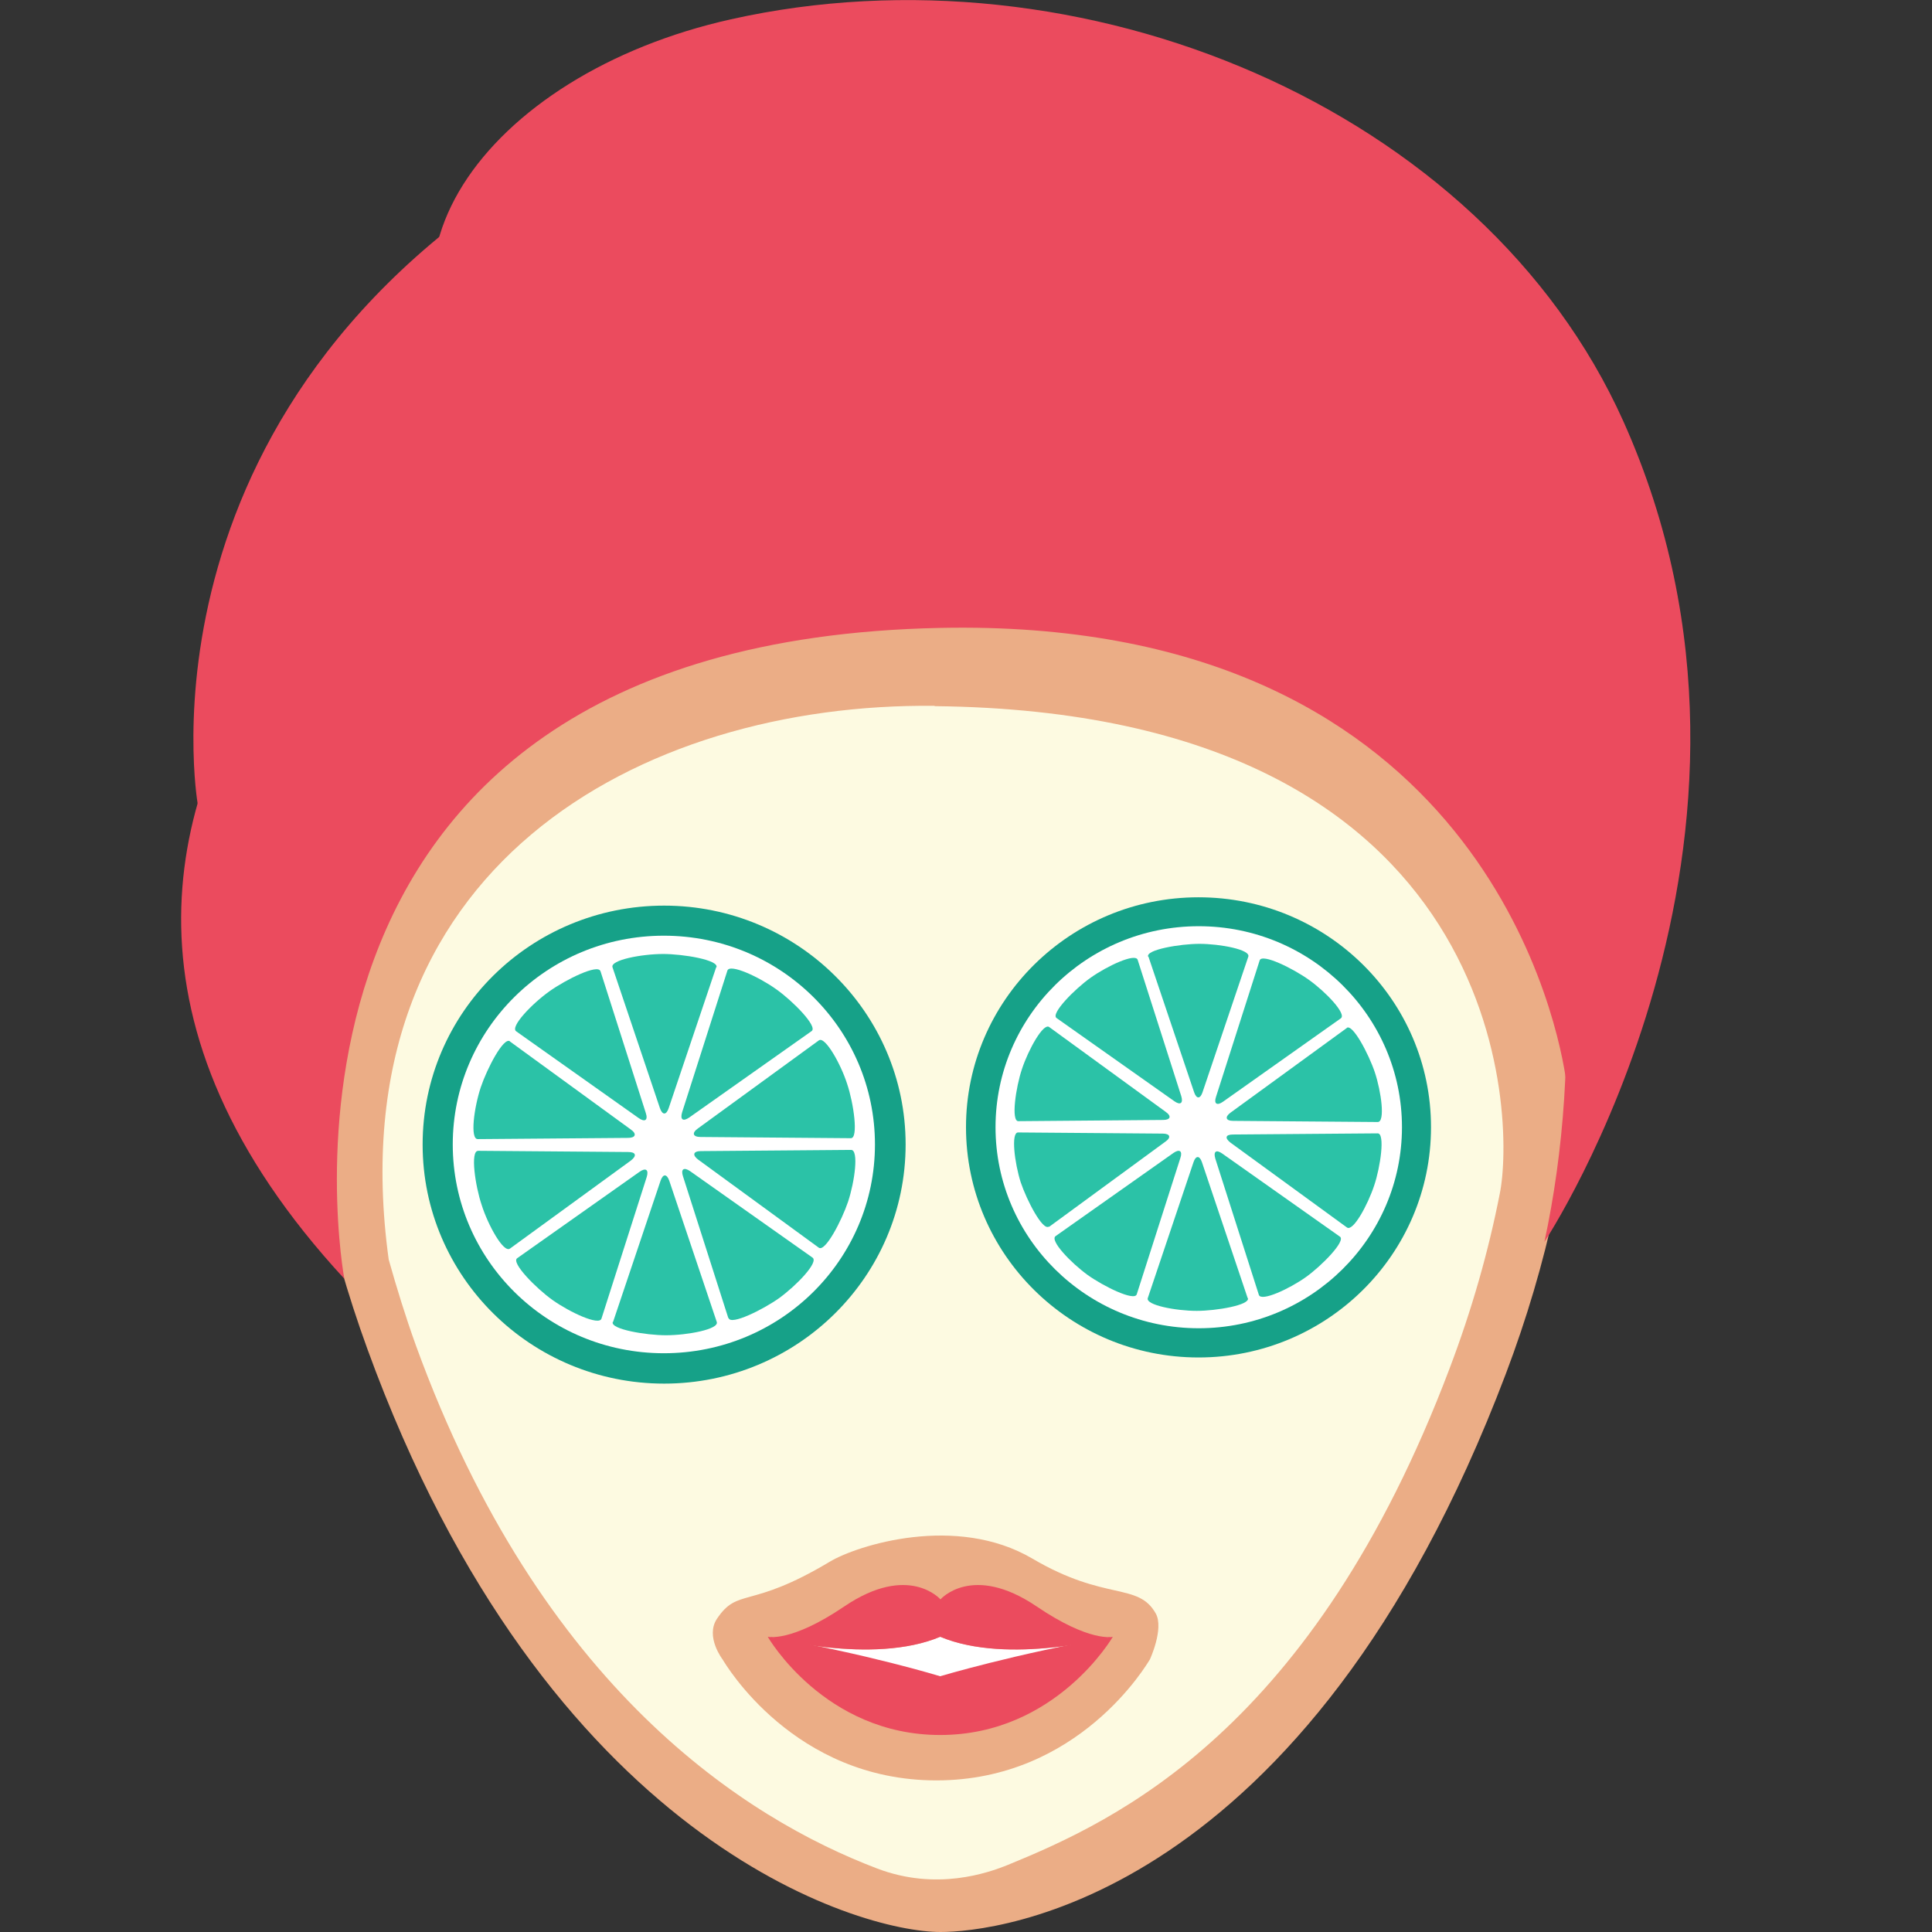 <svg width="32" height="32" viewBox="0 0 32 32" fill="none" xmlns="http://www.w3.org/2000/svg"><rect x="0" y="0" width="32" height="32" fill="#333333" stroke="none"/><g clip-path="url(#clip0_28990_1727)"><path d="M15.573 7.18C5.111 7.05 3.441 15.08 6.086 22.346 9.054 30.503 14.226 32 15.578 32c.877 0 6.044-.48 9.365-9.25 2.738-7.234 1.098-15.7-9.365-15.57h-.005z" fill="#EBAD86"/><path d="M17.894 19.642s.265-2.04 1.91-2.14c1.646-.098 2.704.588 3.13.44 0 0-1.009 2.054-3.022 1.88l-2.013-.18h-.005z" fill="#fff"/><path d="M21.592 18.66c0 .64-.568 1.166-1.274 1.166-.705 0-1.273-.52-1.273-1.166 0-.646.568-1.166 1.273-1.166.706 0 1.274.52 1.274 1.166z" fill="#27AAE1"/><path d="M21.024 18.66c0 .359-.318.646-.705.646-.387 0-.706-.287-.706-.646 0-.359.314-.646.706-.646.392 0 .705.292.705.646z" fill="#040404"/><path d="M20.935 18.122c0 .17-.137.305-.308.305a.308.308 0 0 1-.309-.305c0-.166.137-.305.309-.305.171 0 .308.134.308.305zM20.167 19.193c0 .1-.079.18-.177.18a.178.178 0 0 1-.176-.18c0-.098.078-.174.176-.174.098 0 .177.08.177.174z" fill="#fff"/><path d="M17.894 19.642a2.925 2.925 0 0 1 .705-1.56c.201-.225.46-.418.75-.548.294-.13.622-.193.945-.197.647.027 1.23.139 1.832.273.598.117 1.16.427 1.758.207-.26.148-.592.197-.906.157-.308-.04-.602-.099-.901-.148-.299-.045-.593-.095-.891-.13-.3-.032-.603-.086-.887-.081a2.187 2.187 0 0 0-1.523.61 3.79 3.79 0 0 0-.882 1.417z" fill="#000"/><path d="M13.256 19.642s-.264-2.04-1.91-2.139c-1.646-.099-2.704.588-3.13.44 0 0 1.01 2.053 3.022 1.878l2.013-.179h.005z" fill="#fff"/><path d="M9.558 18.66c0 .641.569 1.166 1.274 1.166.705 0 1.273-.52 1.273-1.166 0-.646-.568-1.166-1.273-1.166-.706 0-1.274.52-1.274 1.166z" fill="#27AAE1"/><path d="M10.127 18.66c0 .359.313.646.705.646.392 0 .705-.287.705-.646 0-.359-.318-.646-.705-.646-.387 0-.706.292-.706.646z" fill="#040404"/><path d="M11.336 18.122c0 .17-.137.305-.309.305a.308.308 0 0 1-.308-.305c0-.166.137-.305.308-.305.172 0 .309.135.309.305zM10.572 19.194c0 .098-.078.18-.176.18a.178.178 0 0 1-.177-.18.177.177 0 0 1 .353 0z" fill="#fff"/><path d="M13.256 19.642a3.788 3.788 0 0 0-.881-1.417 2.137 2.137 0 0 0-1.519-.61c-.279 0-.587.045-.886.08-.299.037-.598.082-.892.13-.298.05-.592.113-.9.149-.31.04-.647-.005-.907-.157.598.215 1.16-.09 1.753-.206.603-.14 1.19-.247 1.832-.274.324 0 .652.063.946.198.294.134.548.322.75.547.406.453.626 1.004.704 1.56z" fill="#000"/><path d="M15.572 27.11c-1.131.474-2.855 0-2.855 0 1.587.542 2.855.654 2.855.654s1.274-.112 2.86-.655c0 0-1.728.475-2.86 0z" fill="#fff"/><path d="M15.572 27.11c1.131.475 2.86 0 2.86 0s-.377.098-1.263-.503c-1.068-.722-1.592-.116-1.592-.116s-.524-.606-1.592.116c-.887.601-1.264.502-1.264.502s1.73.476 2.856 0h-.005z" fill="#EB4B5E"/><path d="M15.572 27.764s-1.225-.376-2.856-.654c0 0 .936 1.627 2.856 1.627s2.86-1.627 2.86-1.627c-1.606.278-2.86.654-2.86.654zM3.274 13.31s-1.2-6.816 6.284-10.92l3.767 4.593L3.274 13.31z" fill="#EB4B5E"/><path d="M5.703 21.18S3.73 10.642 15.573 10.4c8.714-.18 10.168 6.224 10.355 7.417.289 1.847.945-10.184-4.296-11.991-5.241-1.807-9.826-1.126-12.456.56 0 0-11.163 6.467-3.473 14.794z" fill="#EB4B5E"/><path d="M25.58 20.57s4.418-6.66 1.308-13.592C24.55 1.772 17.895-.977 12.105.32c-4.06.906-6.485 4.17-3.83 6.664 0 0 2.175-1.75 7.435-1.655 9.267.166 11.163 9.238 9.87 15.242z" fill="#EB4B5E"/><path d="M15.48 11.691c-4.86-.054-9.934 2.673-9.042 9.17.132.471.279.947.45 1.422 2.072 5.7 5.481 7.843 7.637 8.664.984.376 1.836.076 2.17-.059 1.807-.74 5.05-2.237 7.312-8.215.373-.982.647-1.95.833-2.897.25-1.21.191-7.977-9.36-8.08v-.005zm-5.496 9.498c-2.072-.624-2.583-1.557-2.485-3.19.083-1.416 2.157-2.317 4.234-1.698 2.072.623 2.664 2.291 2.39 3.69-.21 1.054-2.062 1.817-4.139 1.198zm9.062 6.296c-.05.08-1.176 2.004-3.537 2.004-2.36 0-3.492-1.924-3.541-2.004 0 0-.29-.377-.093-.673.352-.525.539-.148 1.87-.946.451-.27 2.092-.794 3.356-.05 1.21.713 1.749.386 2.043.91.137.252-.098.759-.098.759z" fill="#FDFAE1"/><path d="M15 18.956c0 2.188-1.793 3.961-4 3.961s-4-1.774-4-3.96C7 16.768 8.793 15 11 15s4 1.774 4 3.956z" fill="#16A188"/><path d="M14.492 18.956c0 1.908-1.562 3.458-3.497 3.458-1.934 0-3.496-1.55-3.496-3.458 0-1.908 1.562-3.458 3.496-3.458 1.935 0 3.497 1.55 3.497 3.458z" fill="#fff"/><path d="M10.154 21.896l.786-2.337c.04-.12.105-.12.146 0l.786 2.337c.04.12-.484.22-.842.22-.332 0-.922-.1-.881-.22h.005zM12.063 21.831l-.75-2.346c-.041-.12.014-.16.12-.085l2.025 1.43c.106.075-.262.458-.549.668-.272.194-.806.458-.841.333h-.005zM13.568 20.67l-2.005-1.464c-.1-.075-.08-.14.045-.14l2.489-.02c.13 0 .06.523-.05.857-.106.314-.378.837-.484.763l.005.005zM14.092 18.852l-2.488-.02c-.126 0-.151-.065-.046-.14l2.005-1.46c.101-.074.363.389.469.723.106.314.191.902.06.897zM13.443 17.078l-2.025 1.43c-.106.074-.156.035-.12-.085l.75-2.347c.04-.12.524.105.81.31.273.193.691.617.585.692zM11.862 16.021l-.786 2.332c-.04.12-.105.12-.146 0l-.785-2.332c-.04-.12.483-.22.84-.22.333 0 .923.1.882.22h-.005zM9.946 16.086l.75 2.347c.041.12-.014.16-.12.084L8.55 17.082c-.106-.074.262-.458.549-.662.272-.195.806-.459.846-.334zM8.442 17.247l2.005 1.46c.106.074.08.14-.045.14l-2.49.02c-.13 0-.06-.524.051-.858.106-.314.378-.837.484-.762h-.005zM7.917 19.061l2.489.02c.126 0 .146.06.045.14l-2.005 1.46c-.106.075-.363-.389-.468-.723-.106-.313-.192-.896-.06-.896zM8.566 20.84l2.025-1.43c.106-.075.157-.035.121.084l-.75 2.347c-.04.12-.524-.105-.811-.309-.272-.194-.69-.618-.585-.692z" fill="#2BC2A7"/><path d="M16 18.67c0 2.106 1.727 3.814 3.851 3.814 2.124 0 3.851-1.708 3.851-3.814s-1.727-3.808-3.851-3.808c-2.124 0-3.851 1.707-3.851 3.808z" fill="#16A188"/><path d="M16.489 18.67c0 1.837 1.508 3.33 3.366 3.33 1.857 0 3.366-1.493 3.366-3.33s-1.509-3.329-3.366-3.329c-1.858 0-3.366 1.492-3.366 3.33z" fill="#fff"/><path d="M20.665 21.5l-.757-2.25c-.039-.114-.102-.114-.14 0l-.757 2.25c-.04.116.465.212.81.212.325 0 .887-.096.848-.211h-.005zM18.828 21.438l.723-2.259c.039-.115-.015-.153-.117-.081l-1.95 1.376c-.101.072.253.442.53.643.261.187.775.441.814.321zM17.377 20.32l1.925-1.41c.102-.071.078-.134-.044-.134l-2.396-.019c-.12 0-.058.504.044.825.102.302.364.806.466.734l.005.005zM16.868 18.57l2.396-.02c.122 0 .146-.062.044-.134l-1.93-1.405c-.097-.072-.345.374-.451.695-.102.303-.185.869-.059.864zM17.5 16.862l1.95 1.377c.101.072.15.033.116-.082l-.723-2.26c-.039-.114-.504.101-.78.298-.263.187-.665.595-.563.667zM19.022 15.845l.756 2.245c.039.115.102.115.14 0l.758-2.245c.038-.116-.466-.212-.81-.212-.32 0-.888.097-.85.212h.006zM20.864 15.907l-.723 2.26c-.039.114.015.153.117.08l1.95-1.38c.101-.073-.253-.442-.53-.639-.261-.187-.775-.441-.814-.321zM22.31 17.025l-1.93 1.405c-.097.072-.077.135.044.135l2.396.019c.126 0 .058-.504-.049-.825-.102-.303-.368-.806-.465-.734h.005zM22.82 18.772l-2.397.019c-.126 0-.14.058-.043.134l1.93 1.406c.102.072.344-.374.451-.696.102-.302.184-.863.058-.863zM22.195 20.484l-1.95-1.377c-.102-.072-.15-.034-.116.082l.722 2.259c.04.115.505-.1.781-.297.262-.188.66-.595.563-.667z" fill="#2BC2A7"/></g><defs><clipPath id="clip0_28990_1727"><path fill="#fff" transform="translate(3)" d="M0 0h25v32H0z"/></clipPath></defs></svg>